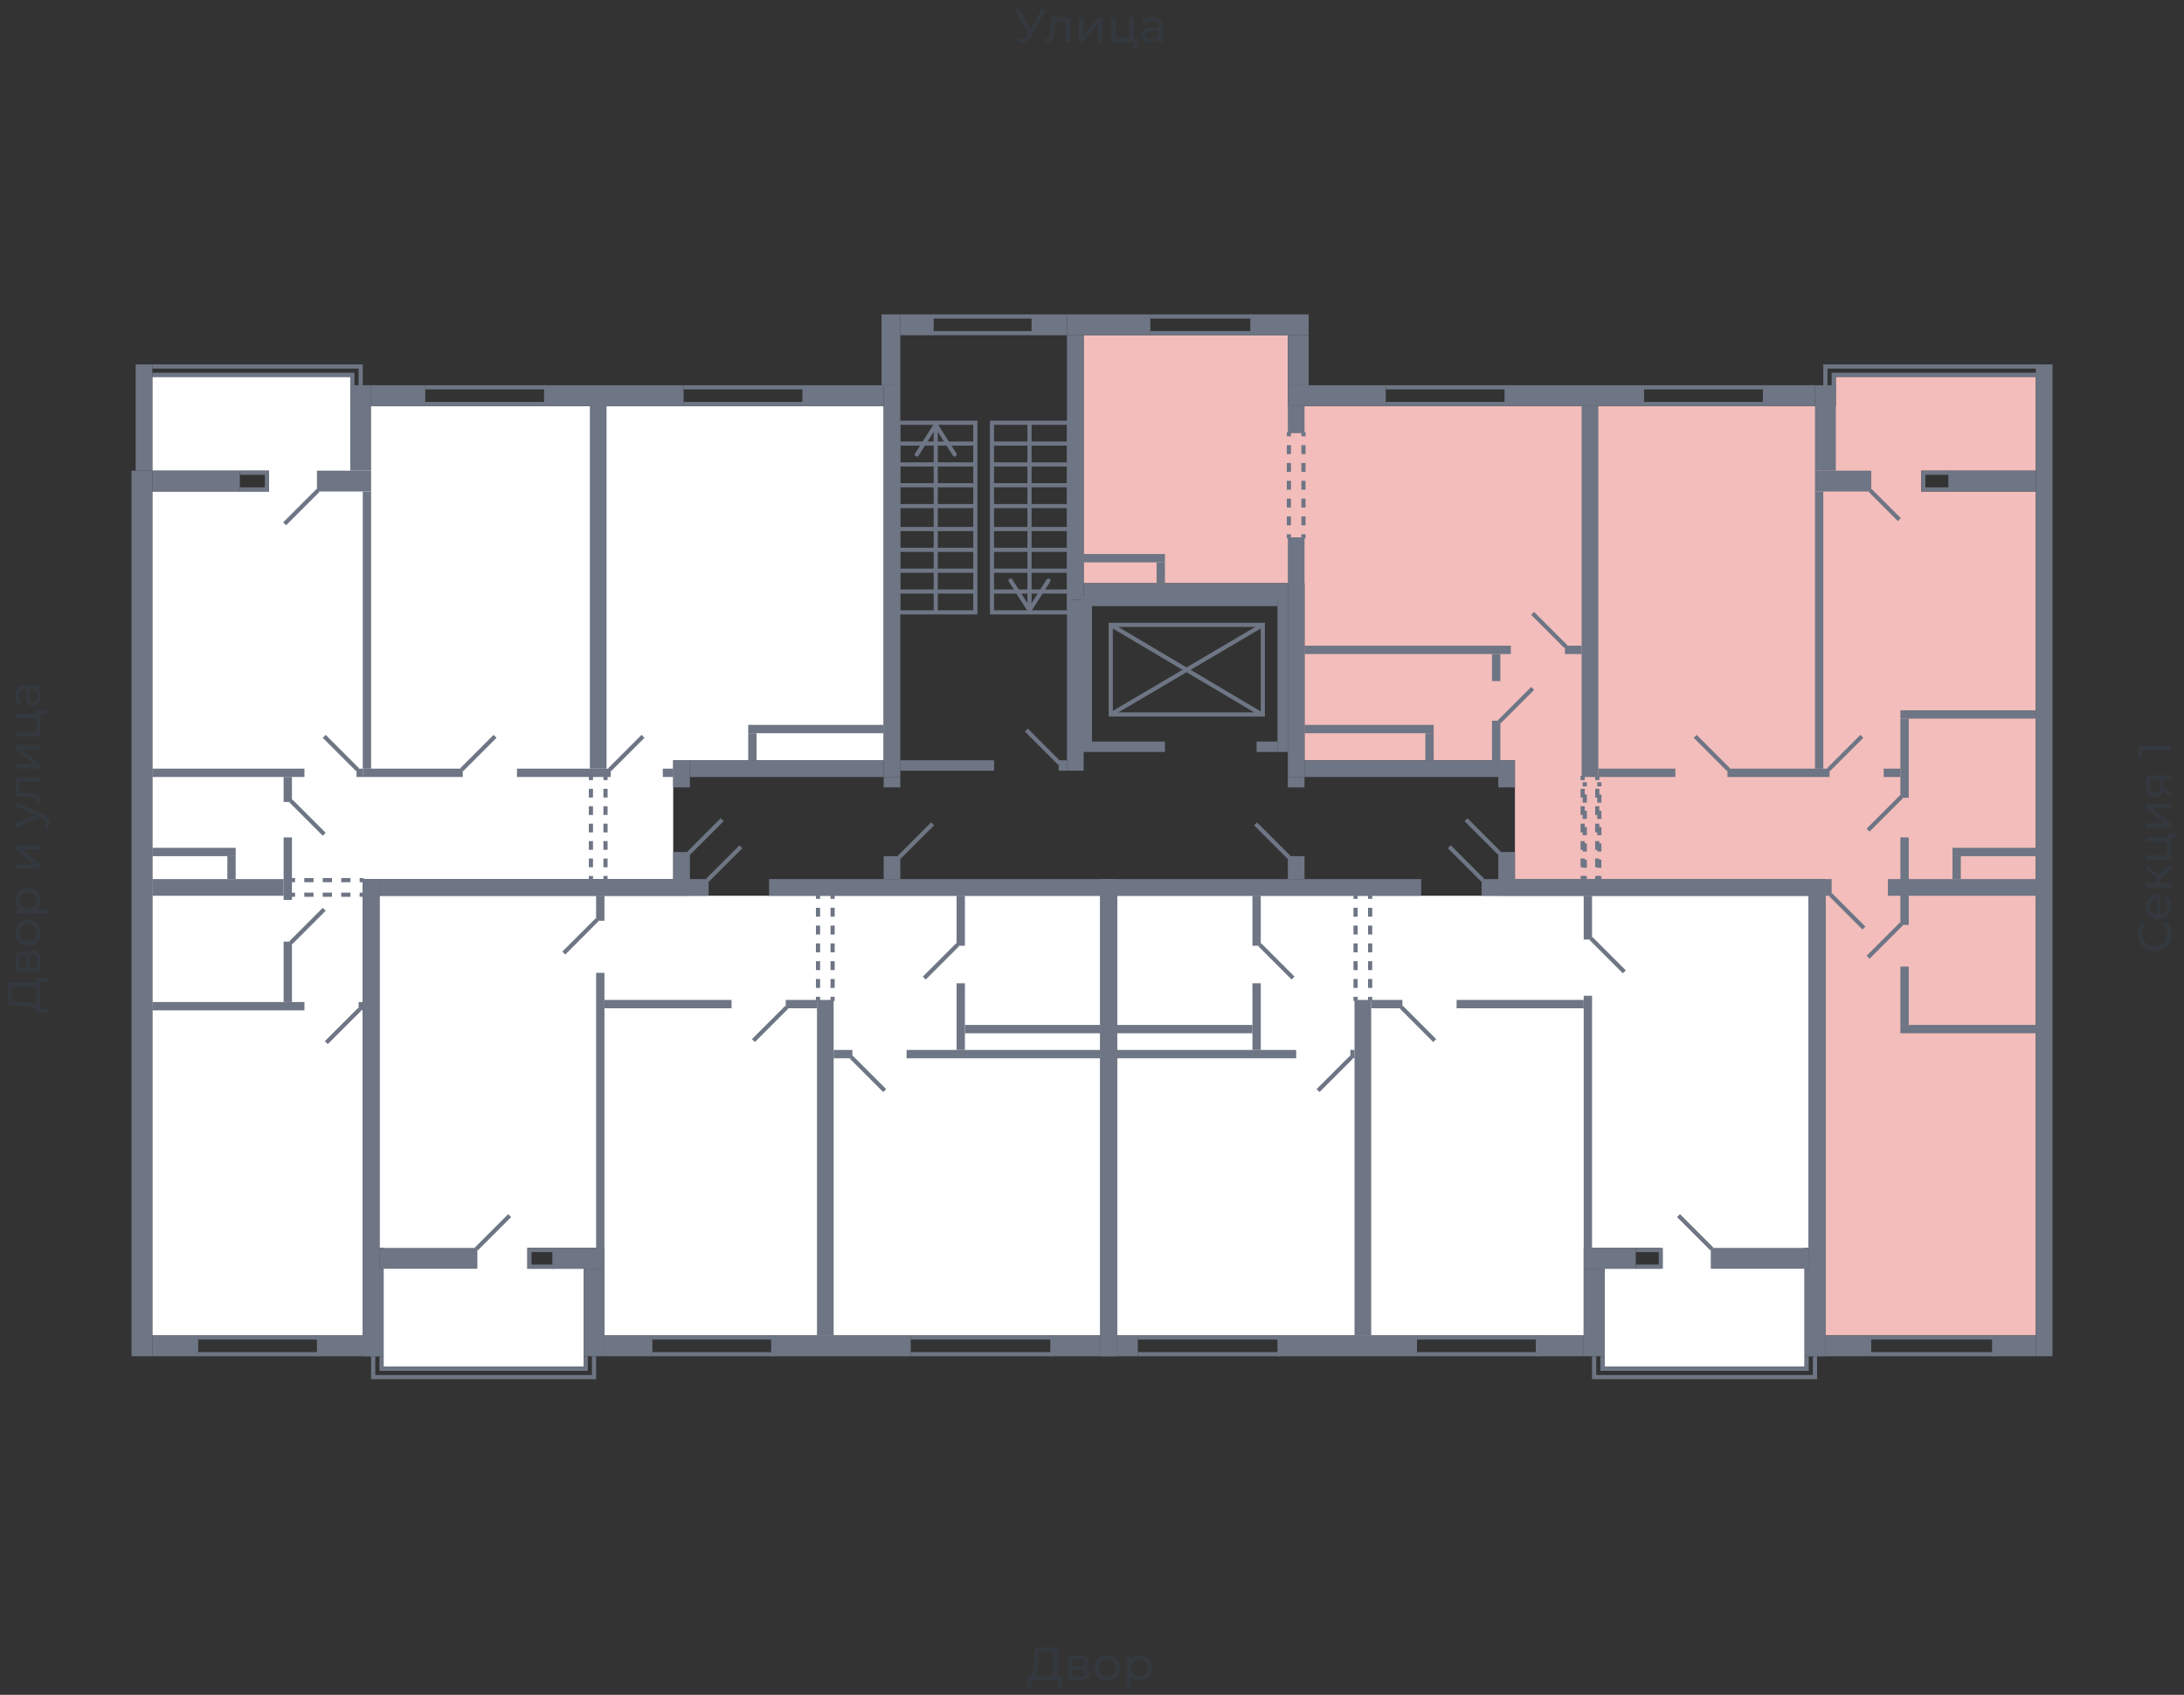 <svg xmlns="http://www.w3.org/2000/svg" width="656" height="509" viewBox="0 0 656 509">
  <rect x="0" y="0" width="656" height="509" fill="#333333" stroke="none"/>
  <title>43-4_2s_tip</title>
  <g id="Слой_2" data-name="Слой 2">
    <g id="_43-4_2s_tip" data-name="43-4_2s_tip">
      <rect width="656" height="509" fill="none"/>
      <g id="hover">
        <polygon id="_43-4_2s_tip_1" data-name="43-4_2s_tip_1" points="611.493 141.354 611.493 113.192 551.415 113.192 551.415 121.953 386.826 121.953 386.826 100.676 325.497 100.676 325.497 175.148 391.833 175.148 391.833 228.342 455.04 228.342 455.04 264.013 548.286 264.013 548.286 401.066 611.493 401.066 611.493 147.612 577.074 147.612 577.074 141.354 611.493 141.354" fill="#F2BDBB"/>
        <polygon id="_43-4_2s_tip_2" data-name="43-4_2s_tip_2" points="335.51 269.02 335.51 401.066 475.692 401.066 475.692 374.782 498.847 374.782 498.847 381.04 481.95 381.04 481.95 410.453 542.028 410.453 542.028 374.782 543.28 374.782 543.28 269.02 335.51 269.02" fill="white"/>
        <polygon id="_43-4_2s_tip_3" data-name="43-4_2s_tip_3" points="330.503 269.02 330.503 401.066 181.56 401.066 181.56 374.782 158.405 374.782 158.405 381.04 175.302 381.04 175.302 410.453 115.223 410.453 115.223 374.782 113.972 374.782 113.972 269.02 330.503 269.02" fill="white"/>
        <polygon id="_43-4_2s_tip_4" data-name="43-4_2s_tip_4" points="108.965 401.066 45.758 401.066 45.758 147.612 80.804 147.612 80.804 141.354 45.758 141.354 45.758 113.192 105.21 113.192 105.21 121.953 265.419 121.953 265.419 228.342 202.211 228.342 202.211 264.013 108.965 264.013 108.965 401.066" fill="white"/>
      </g>
      <g id="o">
        <g>
          <polyline points="550.79 116.321 550.79 112.566 612.119 112.566" fill="none" stroke="#6e7584" stroke-miterlimit="10" stroke-width="1.252"/>
          <polyline points="548.286 116.321 548.286 110.063 612.119 110.063" fill="none" stroke="#6e7584" stroke-miterlimit="10" stroke-width="1.252"/>
          <polyline points="481.324 407.324 481.324 411.079 542.654 411.079 542.654 407.324" fill="none" stroke="#6e7584" stroke-miterlimit="10" stroke-width="1.252"/>
          <polyline points="478.821 407.324 478.821 413.582 545.157 413.582 545.157 407.324" fill="none" stroke="#6e7584" stroke-miterlimit="10" stroke-width="1.252"/>
          <polyline points="105.836 116.321 105.836 112.566 45.758 112.566" fill="none" stroke="#6e7584" stroke-miterlimit="10" stroke-width="1.252"/>
          <polyline points="108.339 116.321 108.339 110.063 45.758 110.063" fill="none" stroke="#6e7584" stroke-miterlimit="10" stroke-width="1.252"/>
          <polyline points="175.927 407.324 175.927 411.079 114.598 411.079 114.598 407.324" fill="none" stroke="#6e7584" stroke-miterlimit="10" stroke-width="1.252"/>
          <polyline points="178.431 407.324 178.431 413.582 112.094 413.582 112.094 407.324" fill="none" stroke="#6e7584" stroke-miterlimit="10" stroke-width="1.252"/>
          <line x1="598.977" y1="401.692" x2="562.054" y2="401.692" fill="none" stroke="#6e7584" stroke-miterlimit="10" stroke-width="1.252"/>
          <line x1="598.977" y1="406.698" x2="562.054" y2="406.698" fill="none" stroke="#6e7584" stroke-miterlimit="10" stroke-width="1.252"/>
          <polyline points="585.835 146.986 577.7 146.986 577.7 141.979 585.835 141.979" fill="none" stroke="#6e7584" stroke-miterlimit="10" stroke-width="1.252"/>
          <line x1="452.537" y1="121.328" x2="416.24" y2="121.328" fill="none" stroke="#6e7584" stroke-miterlimit="10" stroke-width="1.252"/>
          <line x1="452.537" y1="116.321" x2="416.24" y2="116.321" fill="none" stroke="#6e7584" stroke-miterlimit="10" stroke-width="1.252"/>
          <line x1="376.188" y1="100.05" x2="345.523" y2="100.05" fill="none" stroke="#6e7584" stroke-miterlimit="10" stroke-width="1.252"/>
          <line x1="376.188" y1="95.043" x2="345.523" y2="95.043" fill="none" stroke="#6e7584" stroke-miterlimit="10" stroke-width="1.252"/>
          <line x1="530.138" y1="121.328" x2="493.841" y2="121.328" fill="none" stroke="#6e7584" stroke-miterlimit="10" stroke-width="1.252"/>
          <line x1="530.138" y1="116.321" x2="493.841" y2="116.321" fill="none" stroke="#6e7584" stroke-miterlimit="10" stroke-width="1.252"/>
          <polyline points="491.337 375.408 498.847 375.408 498.847 380.414 491.337 380.414" fill="none" stroke="#6e7584" stroke-miterlimit="10" stroke-width="1.252"/>
          <line x1="384.323" y1="401.692" x2="341.768" y2="401.692" fill="none" stroke="#6e7584" stroke-miterlimit="10" stroke-width="1.252"/>
          <line x1="384.323" y1="406.698" x2="341.768" y2="406.698" fill="none" stroke="#6e7584" stroke-miterlimit="10" stroke-width="1.252"/>
          <line x1="461.924" y1="401.692" x2="425.627" y2="401.692" fill="none" stroke="#6e7584" stroke-miterlimit="10" stroke-width="1.252"/>
          <line x1="461.924" y1="406.698" x2="425.627" y2="406.698" fill="none" stroke="#6e7584" stroke-miterlimit="10" stroke-width="1.252"/>
          <line x1="59.526" y1="401.692" x2="95.823" y2="401.692" fill="none" stroke="#6e7584" stroke-miterlimit="10" stroke-width="1.252"/>
          <line x1="59.526" y1="406.698" x2="95.823" y2="406.698" fill="none" stroke="#6e7584" stroke-miterlimit="10" stroke-width="1.252"/>
          <polyline points="72.042 146.986 80.178 146.986 80.178 141.979 72.042 141.979" fill="none" stroke="#6e7584" stroke-miterlimit="10" stroke-width="1.252"/>
          <line x1="205.341" y1="121.328" x2="241.638" y2="121.328" fill="none" stroke="#6e7584" stroke-miterlimit="10" stroke-width="1.252"/>
          <line x1="205.341" y1="116.321" x2="241.638" y2="116.321" fill="none" stroke="#6e7584" stroke-miterlimit="10" stroke-width="1.252"/>
          <line x1="127.74" y1="121.328" x2="164.037" y2="121.328" fill="none" stroke="#6e7584" stroke-miterlimit="10" stroke-width="1.252"/>
          <line x1="127.74" y1="116.321" x2="164.037" y2="116.321" fill="none" stroke="#6e7584" stroke-miterlimit="10" stroke-width="1.252"/>
          <polyline points="166.54 375.408 159.03 375.408 159.03 380.414 166.54 380.414" fill="none" stroke="#6e7584" stroke-miterlimit="10" stroke-width="1.252"/>
          <line x1="273.554" y1="401.692" x2="316.11" y2="401.692" fill="none" stroke="#6e7584" stroke-miterlimit="10" stroke-width="1.252"/>
          <line x1="273.554" y1="406.698" x2="316.11" y2="406.698" fill="none" stroke="#6e7584" stroke-miterlimit="10" stroke-width="1.252"/>
          <line x1="195.953" y1="401.692" x2="232.251" y2="401.692" fill="none" stroke="#6e7584" stroke-miterlimit="10" stroke-width="1.252"/>
          <line x1="195.953" y1="406.698" x2="232.251" y2="406.698" fill="none" stroke="#6e7584" stroke-miterlimit="10" stroke-width="1.252"/>
        </g>
        <line x1="280.125" y1="95.043" x2="310.164" y2="95.043" fill="none" stroke="#6e7584" stroke-miterlimit="10" stroke-width="1.252"/>
        <line x1="280.125" y1="100.05" x2="310.164" y2="100.05" fill="none" stroke="#6e7584" stroke-miterlimit="10" stroke-width="1.252"/>
      </g>
      <g id="d">
        <g>
          <line x1="549.851" y1="268.707" x2="559.864" y2="278.72" fill="none" stroke="#6e7584" stroke-miterlimit="10" stroke-width="1.252"/>
          <line x1="571.129" y1="239.293" x2="561.116" y2="249.306" fill="none" stroke="#6e7584" stroke-miterlimit="10" stroke-width="1.252"/>
          <line x1="571.129" y1="277.468" x2="561.116" y2="287.481" fill="none" stroke="#6e7584" stroke-miterlimit="10" stroke-width="1.252"/>
          <line x1="450.347" y1="256.19" x2="440.334" y2="246.177" fill="none" stroke="#6e7584" stroke-miterlimit="10" stroke-width="1.252"/>
          <g>
            <line x1="476.005" y1="234.913" x2="476.005" y2="236.164" fill="none" stroke="#6e7584" stroke-miterlimit="10" stroke-width="1.252"/>
            <line x1="476.005" y1="238.611" x2="476.005" y2="261.851" fill="none" stroke="#6e7584" stroke-miterlimit="10" stroke-width="1.252" stroke-dasharray="2.446 2.446"/>
            <line x1="476.005" y1="263.074" x2="476.005" y2="264.326" fill="none" stroke="#6e7584" stroke-miterlimit="10" stroke-width="1.252"/>
          </g>
          <g>
            <line x1="480.386" y1="234.913" x2="480.386" y2="236.164" fill="none" stroke="#6e7584" stroke-miterlimit="10" stroke-width="1.252"/>
            <line x1="480.386" y1="238.611" x2="480.386" y2="261.851" fill="none" stroke="#6e7584" stroke-miterlimit="10" stroke-width="1.252" stroke-dasharray="2.446 2.446"/>
            <line x1="480.386" y1="263.074" x2="480.386" y2="264.326" fill="none" stroke="#6e7584" stroke-miterlimit="10" stroke-width="1.252"/>
          </g>
          <line x1="559.238" y1="221.145" x2="549.225" y2="231.158" fill="none" stroke="#6e7584" stroke-miterlimit="10" stroke-width="1.252"/>
          <line x1="460.36" y1="206.751" x2="450.347" y2="216.764" fill="none" stroke="#6e7584" stroke-miterlimit="10" stroke-width="1.252"/>
          <line x1="561.741" y1="147.299" x2="570.503" y2="156.06" fill="none" stroke="#6e7584" stroke-miterlimit="10" stroke-width="1.252"/>
          <line x1="519.186" y1="231.158" x2="509.173" y2="221.145" fill="none" stroke="#6e7584" stroke-miterlimit="10" stroke-width="1.252"/>
          <line x1="470.373" y1="194.235" x2="460.36" y2="184.222" fill="none" stroke="#6e7584" stroke-miterlimit="10" stroke-width="1.252"/>
          <g>
            <line x1="387.139" y1="161.693" x2="387.139" y2="160.441" fill="none" stroke="#6e7584" stroke-miterlimit="10" stroke-width="1.252"/>
            <line x1="387.139" y1="157.767" x2="387.139" y2="132.365" fill="none" stroke="#6e7584" stroke-miterlimit="10" stroke-width="1.252" stroke-dasharray="2.674 2.674"/>
            <line x1="387.139" y1="131.028" x2="387.139" y2="129.776" fill="none" stroke="#6e7584" stroke-miterlimit="10" stroke-width="1.252"/>
          </g>
          <g>
            <line x1="391.52" y1="161.693" x2="391.52" y2="160.441" fill="none" stroke="#6e7584" stroke-miterlimit="10" stroke-width="1.252"/>
            <line x1="391.52" y1="157.767" x2="391.52" y2="132.365" fill="none" stroke="#6e7584" stroke-miterlimit="10" stroke-width="1.252" stroke-dasharray="2.674 2.674"/>
            <line x1="391.52" y1="131.028" x2="391.52" y2="129.776" fill="none" stroke="#6e7584" stroke-miterlimit="10" stroke-width="1.252"/>
          </g>
          <line x1="514.18" y1="375.095" x2="504.166" y2="365.082" fill="none" stroke="#6e7584" stroke-miterlimit="10" stroke-width="1.252"/>
          <line x1="445.34" y1="264.326" x2="435.327" y2="254.313" fill="none" stroke="#6e7584" stroke-miterlimit="10" stroke-width="1.252"/>
          <line x1="420.933" y1="302.501" x2="430.946" y2="312.514" fill="none" stroke="#6e7584" stroke-miterlimit="10" stroke-width="1.252"/>
          <line x1="405.914" y1="317.52" x2="395.901" y2="327.533" fill="none" stroke="#6e7584" stroke-miterlimit="10" stroke-width="1.252"/>
          <line x1="388.391" y1="293.739" x2="378.378" y2="283.726" fill="none" stroke="#6e7584" stroke-miterlimit="10" stroke-width="1.252"/>
          <line x1="477.882" y1="281.849" x2="487.895" y2="291.862" fill="none" stroke="#6e7584" stroke-miterlimit="10" stroke-width="1.252"/>
          <g>
            <line x1="407.165" y1="300.623" x2="407.165" y2="299.371" fill="none" stroke="#6e7584" stroke-miterlimit="10" stroke-width="1.252"/>
            <line x1="407.165" y1="296.698" x2="407.165" y2="271.295" fill="none" stroke="#6e7584" stroke-miterlimit="10" stroke-width="1.252" stroke-dasharray="2.674 2.674"/>
            <line x1="407.165" y1="269.958" x2="407.165" y2="268.707" fill="none" stroke="#6e7584" stroke-miterlimit="10" stroke-width="1.252"/>
          </g>
          <g>
            <line x1="411.546" y1="300.623" x2="411.546" y2="299.371" fill="none" stroke="#6e7584" stroke-miterlimit="10" stroke-width="1.252"/>
            <line x1="411.546" y1="296.698" x2="411.546" y2="271.295" fill="none" stroke="#6e7584" stroke-miterlimit="10" stroke-width="1.252" stroke-dasharray="2.674 2.674"/>
            <line x1="411.546" y1="269.958" x2="411.546" y2="268.707" fill="none" stroke="#6e7584" stroke-miterlimit="10" stroke-width="1.252"/>
          </g>
          <line x1="108.027" y1="303.126" x2="98.014" y2="313.139" fill="none" stroke="#6e7584" stroke-miterlimit="10" stroke-width="1.252"/>
          <line x1="87.375" y1="240.545" x2="97.388" y2="250.558" fill="none" stroke="#6e7584" stroke-miterlimit="10" stroke-width="1.252"/>
          <line x1="97.388" y1="221.145" x2="107.401" y2="231.158" fill="none" stroke="#6e7584" stroke-miterlimit="10" stroke-width="1.252"/>
          <line x1="87.375" y1="283.1" x2="97.388" y2="273.087" fill="none" stroke="#6e7584" stroke-miterlimit="10" stroke-width="1.252"/>
          <line x1="95.51" y1="147.299" x2="85.497" y2="157.312" fill="none" stroke="#6e7584" stroke-miterlimit="10" stroke-width="1.252"/>
          <line x1="206.905" y1="256.19" x2="216.918" y2="246.177" fill="none" stroke="#6e7584" stroke-miterlimit="10" stroke-width="1.252"/>
          <line x1="138.691" y1="231.158" x2="148.704" y2="221.145" fill="none" stroke="#6e7584" stroke-miterlimit="10" stroke-width="1.252"/>
          <line x1="183.124" y1="231.158" x2="193.137" y2="221.145" fill="none" stroke="#6e7584" stroke-miterlimit="10" stroke-width="1.252"/>
          <g>
            <line x1="181.873" y1="233.035" x2="181.873" y2="234.287" fill="none" stroke="#6e7584" stroke-miterlimit="10" stroke-width="1.252"/>
            <line x1="181.873" y1="236.904" x2="181.873" y2="261.766" fill="none" stroke="#6e7584" stroke-miterlimit="10" stroke-width="1.252" stroke-dasharray="2.617 2.617"/>
            <line x1="181.873" y1="263.074" x2="181.873" y2="264.326" fill="none" stroke="#6e7584" stroke-miterlimit="10" stroke-width="1.252"/>
          </g>
          <g>
            <line x1="177.492" y1="233.035" x2="177.492" y2="234.287" fill="none" stroke="#6e7584" stroke-miterlimit="10" stroke-width="1.252"/>
            <line x1="177.492" y1="236.904" x2="177.492" y2="261.766" fill="none" stroke="#6e7584" stroke-miterlimit="10" stroke-width="1.252" stroke-dasharray="2.617 2.617"/>
            <line x1="177.492" y1="263.074" x2="177.492" y2="264.326" fill="none" stroke="#6e7584" stroke-miterlimit="10" stroke-width="1.252"/>
          </g>
          <g>
            <line x1="109.278" y1="268.707" x2="108.027" y2="268.707" fill="none" stroke="#6e7584" stroke-miterlimit="10" stroke-width="1.252"/>
            <line x1="105.255" y1="268.707" x2="90.012" y2="268.707" fill="none" stroke="#6e7584" stroke-miterlimit="10" stroke-width="1.252" stroke-dasharray="2.771 2.771"/>
            <line x1="88.626" y1="268.707" x2="87.375" y2="268.707" fill="none" stroke="#6e7584" stroke-miterlimit="10" stroke-width="1.252"/>
          </g>
          <g>
            <line x1="109.278" y1="264.326" x2="108.027" y2="264.326" fill="none" stroke="#6e7584" stroke-miterlimit="10" stroke-width="1.252"/>
            <line x1="105.255" y1="264.326" x2="90.012" y2="264.326" fill="none" stroke="#6e7584" stroke-miterlimit="10" stroke-width="1.252" stroke-dasharray="2.771 2.771"/>
            <line x1="88.626" y1="264.326" x2="87.375" y2="264.326" fill="none" stroke="#6e7584" stroke-miterlimit="10" stroke-width="1.252"/>
          </g>
          <g>
            <line x1="143.072" y1="375.095" x2="153.085" y2="365.082" fill="none" stroke="#6e7584" stroke-miterlimit="10" stroke-width="1.252"/>
            <line x1="212.537" y1="264.326" x2="222.55" y2="254.313" fill="none" stroke="#6e7584" stroke-miterlimit="10" stroke-width="1.252"/>
            <line x1="236.318" y1="302.501" x2="226.305" y2="312.514" fill="none" stroke="#6e7584" stroke-miterlimit="10" stroke-width="1.252"/>
            <line x1="255.719" y1="317.52" x2="265.732" y2="327.533" fill="none" stroke="#6e7584" stroke-miterlimit="10" stroke-width="1.252"/>
            <line x1="277.622" y1="293.739" x2="287.635" y2="283.726" fill="none" stroke="#6e7584" stroke-miterlimit="10" stroke-width="1.252"/>
            <line x1="179.369" y1="276.216" x2="169.356" y2="286.229" fill="none" stroke="#6e7584" stroke-miterlimit="10" stroke-width="1.252"/>
            <g>
              <line x1="250.086" y1="300.623" x2="250.086" y2="299.371" fill="none" stroke="#6e7584" stroke-miterlimit="10" stroke-width="1.252"/>
              <line x1="250.086" y1="296.698" x2="250.086" y2="271.295" fill="none" stroke="#6e7584" stroke-miterlimit="10" stroke-width="1.252" stroke-dasharray="2.674 2.674"/>
              <line x1="250.086" y1="269.958" x2="250.086" y2="268.707" fill="none" stroke="#6e7584" stroke-miterlimit="10" stroke-width="1.252"/>
            </g>
            <g>
              <line x1="245.706" y1="300.623" x2="245.706" y2="299.371" fill="none" stroke="#6e7584" stroke-miterlimit="10" stroke-width="1.252"/>
              <line x1="245.706" y1="296.698" x2="245.706" y2="271.295" fill="none" stroke="#6e7584" stroke-miterlimit="10" stroke-width="1.252" stroke-dasharray="2.674 2.674"/>
              <line x1="245.706" y1="269.958" x2="245.706" y2="268.707" fill="none" stroke="#6e7584" stroke-miterlimit="10" stroke-width="1.252"/>
            </g>
          </g>
        </g>
        <g>
          <line x1="270.112" y1="257.442" x2="280.125" y2="247.429" fill="none" stroke="#6e7584" stroke-miterlimit="10" stroke-width="1.252"/>
          <line x1="387.139" y1="257.442" x2="377.126" y2="247.429" fill="none" stroke="#6e7584" stroke-miterlimit="10" stroke-width="1.252"/>
          <line x1="318.3" y1="229.28" x2="308.287" y2="219.267" fill="none" stroke="#6e7584" stroke-miterlimit="10" stroke-width="1.252"/>
          <rect x="333.632" y="187.664" width="45.684" height="26.91" fill="none" stroke="#6e7584" stroke-miterlimit="10" stroke-width="1.252"/>
          <line x1="333.632" y1="187.664" x2="379.004" y2="214.574" fill="none" stroke="#6e7584" stroke-miterlimit="10" stroke-width="1.252"/>
          <line x1="333.632" y1="214.574" x2="379.317" y2="187.664" fill="none" stroke="#6e7584" stroke-miterlimit="10" stroke-width="1.252"/>
          <g>
            <rect x="269.799" y="126.96" width="23.155" height="56.949" fill="none" stroke="#6e7584" stroke-miterlimit="10" stroke-width="1.252"/>
            <line x1="292.954" y1="133.218" x2="269.799" y2="133.218" fill="none" stroke="#6e7584" stroke-miterlimit="10" stroke-width="1.252"/>
            <line x1="292.954" y1="139.476" x2="269.799" y2="139.476" fill="none" stroke="#6e7584" stroke-miterlimit="10" stroke-width="1.252"/>
            <line x1="292.954" y1="145.734" x2="269.799" y2="145.734" fill="none" stroke="#6e7584" stroke-miterlimit="10" stroke-width="1.252"/>
            <line x1="292.954" y1="151.992" x2="269.799" y2="151.992" fill="none" stroke="#6e7584" stroke-miterlimit="10" stroke-width="1.252"/>
            <line x1="292.954" y1="158.876" x2="269.799" y2="158.876" fill="none" stroke="#6e7584" stroke-miterlimit="10" stroke-width="1.252"/>
            <line x1="292.954" y1="165.134" x2="269.799" y2="165.134" fill="none" stroke="#6e7584" stroke-miterlimit="10" stroke-width="1.252"/>
            <line x1="292.954" y1="171.393" x2="269.799" y2="171.393" fill="none" stroke="#6e7584" stroke-miterlimit="10" stroke-width="1.252"/>
            <line x1="292.954" y1="177.651" x2="269.799" y2="177.651" fill="none" stroke="#6e7584" stroke-miterlimit="10" stroke-width="1.252"/>
            <g>
              <line x1="281.064" y1="183.909" x2="281.064" y2="128.465" fill="none" stroke="#6e7584" stroke-miterlimit="10" stroke-width="1.252"/>
              <path d="M287.072,137.019a.627.627,0,0,1-.865-.193l-5.143-8.075-5.143,8.075a.626.626,0,1,1-1.056-.672l5.671-8.9a.626.626,0,0,1,1.056,0l5.671,8.9a.627.627,0,0,1-.191.865Z" fill="#6e7584"/>
            </g>
          </g>
          <g>
            <rect x="297.961" y="126.96" width="23.155" height="56.949" fill="none" stroke="#6e7584" stroke-miterlimit="10" stroke-width="1.252"/>
            <line x1="321.116" y1="133.218" x2="297.961" y2="133.218" fill="none" stroke="#6e7584" stroke-miterlimit="10" stroke-width="1.252"/>
            <line x1="321.116" y1="139.476" x2="297.961" y2="139.476" fill="none" stroke="#6e7584" stroke-miterlimit="10" stroke-width="1.252"/>
            <line x1="321.116" y1="145.734" x2="297.961" y2="145.734" fill="none" stroke="#6e7584" stroke-miterlimit="10" stroke-width="1.252"/>
            <line x1="321.116" y1="151.992" x2="297.961" y2="151.992" fill="none" stroke="#6e7584" stroke-miterlimit="10" stroke-width="1.252"/>
            <line x1="321.116" y1="158.876" x2="297.961" y2="158.876" fill="none" stroke="#6e7584" stroke-miterlimit="10" stroke-width="1.252"/>
            <line x1="321.116" y1="165.134" x2="297.961" y2="165.134" fill="none" stroke="#6e7584" stroke-miterlimit="10" stroke-width="1.252"/>
            <line x1="321.116" y1="171.393" x2="297.961" y2="171.393" fill="none" stroke="#6e7584" stroke-miterlimit="10" stroke-width="1.252"/>
            <line x1="321.116" y1="177.651" x2="297.961" y2="177.651" fill="none" stroke="#6e7584" stroke-miterlimit="10" stroke-width="1.252"/>
            <g>
              <line x1="309.226" y1="182.404" x2="309.226" y2="126.96" fill="none" stroke="#6e7584" stroke-miterlimit="10" stroke-width="1.252"/>
              <path d="M315.233,173.849a.626.626,0,0,0-.864.194l-5.143,8.075-5.144-8.075a.626.626,0,1,0-1.056.672l5.672,8.9a.626.626,0,0,0,1.056,0l5.671-8.9a.628.628,0,0,0-.192-.866Z" fill="#6e7584"/>
            </g>
          </g>
          <g>
            <line x1="475.379" y1="233.035" x2="475.379" y2="234.287" fill="none" stroke="#6e7584" stroke-miterlimit="10" stroke-width="1.252"/>
            <line x1="475.379" y1="236.904" x2="475.379" y2="261.766" fill="none" stroke="#6e7584" stroke-miterlimit="10" stroke-width="1.252" stroke-dasharray="2.617 2.617"/>
            <line x1="475.379" y1="263.074" x2="475.379" y2="264.326" fill="none" stroke="#6e7584" stroke-miterlimit="10" stroke-width="1.252"/>
          </g>
          <g>
            <line x1="479.76" y1="233.035" x2="479.76" y2="234.287" fill="none" stroke="#6e7584" stroke-miterlimit="10" stroke-width="1.252"/>
            <line x1="479.76" y1="236.904" x2="479.76" y2="261.766" fill="none" stroke="#6e7584" stroke-miterlimit="10" stroke-width="1.252" stroke-dasharray="2.617 2.617"/>
            <line x1="479.76" y1="263.074" x2="479.76" y2="264.326" fill="none" stroke="#6e7584" stroke-miterlimit="10" stroke-width="1.252"/>
          </g>
        </g>
      </g>
      <g id="s">
        <g>
          <rect x="548.286" y="401.066" width="13.768" height="6.258" fill="#6e7584"/>
          <rect x="598.351" y="401.066" width="13.142" height="6.258" transform="translate(1209.845 808.39) rotate(180)" fill="#6e7584"/>
          <rect x="611.493" y="109.437" width="5.007" height="297.887" fill="#6e7584"/>
          <rect x="567.061" y="264.013" width="44.433" height="5.007" fill="#6e7584"/>
          <rect x="391.833" y="228.342" width="58.201" height="5.007" fill="#6e7584"/>
          <rect x="570.816" y="251.497" width="2.503" height="26.284" fill="#6e7584"/>
          <rect x="570.816" y="290.297" width="2.503" height="17.523" fill="#6e7584"/>
          <rect x="570.816" y="307.82" width="40.678" height="2.503" fill="#6e7584"/>
          <rect x="450.034" y="264.013" width="100.13" height="5.007" fill="#6e7584"/>
          <rect x="450.034" y="255.877" width="5.007" height="8.136" fill="#6e7584"/>
          <rect x="450.034" y="228.342" width="5.007" height="8.136" transform="translate(905.074 464.819) rotate(180)" fill="#6e7584"/>
          <rect x="565.809" y="230.845" width="5.007" height="2.503" fill="#6e7584"/>
          <rect x="570.816" y="213.322" width="40.678" height="2.503" fill="#6e7584"/>
          <rect x="570.816" y="215.825" width="2.503" height="23.781" fill="#6e7584"/>
          <rect x="586.461" y="254.626" width="25.033" height="2.503" fill="#6e7584"/>
          <rect x="586.461" y="257.129" width="2.503" height="6.884" fill="#6e7584"/>
          <rect x="543.28" y="269.02" width="5.007" height="138.305" fill="#6e7584"/>
          <rect x="386.826" y="115.695" width="29.413" height="6.258" fill="#6e7584"/>
          <rect x="386.826" y="161.38" width="5.007" height="71.969" fill="#6e7584"/>
          <rect x="386.826" y="121.953" width="5.007" height="8.136" fill="#6e7584"/>
          <rect x="386.826" y="100.676" width="6.258" height="15.02" fill="#6e7584"/>
          <rect x="545.157" y="141.354" width="16.897" height="6.258" fill="#6e7584"/>
          <rect x="585.209" y="141.354" width="26.284" height="6.258" fill="#6e7584"/>
          <rect x="451.911" y="115.695" width="41.93" height="6.258" transform="translate(945.752 237.649) rotate(180)" fill="#6e7584"/>
          <rect x="325.497" y="175.148" width="61.33" height="5.007" fill="#6e7584"/>
          <rect x="320.49" y="94.418" width="25.033" height="6.258" fill="#6e7584"/>
          <rect x="320.49" y="100.676" width="5.007" height="79.478" fill="#6e7584"/>
          <rect x="375.562" y="94.418" width="17.523" height="6.258" transform="translate(768.646 195.093) rotate(180)" fill="#6e7584"/>
          <rect x="529.512" y="115.695" width="15.645" height="6.258" transform="translate(1074.669 237.649) rotate(180)" fill="#6e7584"/>
          <rect x="518.873" y="230.845" width="30.665" height="2.503" transform="translate(1068.411 464.193) rotate(180)" fill="#6e7584"/>
          <rect x="391.833" y="193.922" width="61.956" height="2.503" transform="translate(845.621 390.347) rotate(180)" fill="#6e7584"/>
          <rect x="545.157" y="115.695" width="6.258" height="25.658" transform="translate(1096.573 257.049) rotate(180)" fill="#6e7584"/>
          <rect x="475.066" y="121.953" width="5.007" height="111.395" fill="#6e7584"/>
          <rect x="480.073" y="230.845" width="23.155" height="2.503" fill="#6e7584"/>
          <rect x="470.06" y="193.922" width="5.007" height="2.503" fill="#6e7584"/>
          <rect x="545.157" y="147.612" width="2.503" height="83.233" fill="#6e7584"/>
          <rect x="391.833" y="217.703" width="38.8" height="2.503" fill="#6e7584"/>
          <rect x="428.13" y="220.206" width="2.503" height="8.136" fill="#6e7584"/>
          <rect x="325.497" y="166.386" width="24.407" height="2.503" fill="#6e7584"/>
          <rect x="347.4" y="168.889" width="2.503" height="6.258" fill="#6e7584"/>
          <rect x="448.156" y="216.451" width="2.503" height="11.89" fill="#6e7584"/>
          <rect x="448.156" y="196.425" width="2.503" height="8.136" fill="#6e7584"/>
          <rect x="383.697" y="401.066" width="41.93" height="6.258" fill="#6e7584"/>
          <rect x="461.298" y="401.066" width="14.394" height="6.258" fill="#6e7584"/>
          <rect x="335.51" y="401.066" width="6.258" height="6.258" fill="#6e7584"/>
          <rect x="330.503" y="269.02" width="5.007" height="138.305" fill="#6e7584"/>
          <rect x="475.692" y="299.059" width="2.503" height="75.723" fill="#6e7584"/>
          <rect x="513.867" y="374.782" width="29.413" height="6.258" transform="translate(1057.146 755.822) rotate(180)" fill="#6e7584"/>
          <rect x="543.28" y="264.013" width="5.007" height="117.027" fill="#6e7584"/>
          <rect x="475.692" y="374.782" width="15.645" height="6.258" transform="translate(967.029 755.822) rotate(180)" fill="#6e7584"/>
          <rect x="445.027" y="264.013" width="98.253" height="5.007" fill="#6e7584"/>
          <rect x="330.503" y="264.013" width="96.375" height="5.007" fill="#6e7584"/>
          <rect x="475.692" y="381.04" width="6.258" height="26.284" fill="#6e7584"/>
          <rect x="542.028" y="381.04" width="6.258" height="26.284" fill="#6e7584"/>
          <rect x="475.692" y="269.02" width="2.503" height="13.142" fill="#6e7584"/>
          <rect x="405.601" y="315.33" width="1.252" height="2.503" fill="#6e7584"/>
          <rect x="335.51" y="315.33" width="53.82" height="2.503" transform="translate(724.839 633.163) rotate(180)" fill="#6e7584"/>
          <rect x="376.188" y="295.304" width="2.503" height="20.026" transform="translate(754.879 610.633) rotate(180)" fill="#6e7584"/>
          <rect x="406.852" y="300.31" width="5.007" height="100.756" fill="#6e7584"/>
          <rect x="376.188" y="269.02" width="2.503" height="15.02" fill="#6e7584"/>
          <rect x="335.51" y="307.82" width="40.678" height="2.503" fill="#6e7584"/>
          <rect x="437.517" y="300.31" width="38.175" height="2.503" transform="translate(913.209 603.124) rotate(180)" fill="#6e7584"/>
          <rect x="411.859" y="300.31" width="9.387" height="2.503" transform="translate(833.105 603.124) rotate(180)" fill="#6e7584"/>
          <rect x="95.197" y="401.066" width="13.768" height="6.258" transform="translate(204.163 808.39) rotate(180)" fill="#6e7584"/>
          <rect x="45.758" y="401.066" width="13.768" height="6.258" fill="#6e7584"/>
          <rect x="40.752" y="109.437" width="5.007" height="31.916" transform="translate(86.51 250.791) rotate(180)" fill="#6e7584"/>
          <rect x="39.5" y="141.354" width="6.258" height="265.971" transform="translate(85.258 548.678) rotate(180)" fill="#6e7584"/>
          <rect x="45.758" y="264.013" width="39.426" height="5.007" fill="#6e7584"/>
          <rect x="207.218" y="228.342" width="58.201" height="5.007" fill="#6e7584"/>
          <rect x="85.184" y="251.497" width="2.503" height="18.774" transform="translate(172.872 521.768) rotate(180)" fill="#6e7584"/>
          <rect x="85.184" y="282.787" width="2.503" height="18.149" transform="translate(172.872 583.723) rotate(180)" fill="#6e7584"/>
          <rect x="45.758" y="300.936" width="45.684" height="2.503" transform="translate(137.201 604.375) rotate(180)" fill="#6e7584"/>
          <rect x="113.972" y="264.013" width="93.246" height="5.007" transform="translate(321.19 533.033) rotate(180)" fill="#6e7584"/>
          <rect x="241.012" y="115.695" width="24.407" height="6.258" transform="translate(506.431 237.649) rotate(180)" fill="#6e7584"/>
          <rect x="265.419" y="115.695" width="5.007" height="117.653" transform="translate(535.844 349.043) rotate(180)" fill="#6e7584"/>
          <rect x="45.758" y="141.354" width="26.284" height="6.258" fill="#6e7584"/>
          <rect x="95.197" y="141.354" width="16.271" height="6.258" fill="#6e7584"/>
          <rect x="163.411" y="115.695" width="41.93" height="6.258" fill="#6e7584"/>
          <rect x="111.469" y="115.695" width="16.271" height="6.258" fill="#6e7584"/>
          <rect x="202.211" y="255.877" width="5.007" height="8.136" transform="translate(409.43 519.89) rotate(180)" fill="#6e7584"/>
          <rect x="199.082" y="230.845" width="3.129" height="2.503" fill="#6e7584"/>
          <rect x="202.211" y="228.342" width="5.007" height="8.136" fill="#6e7584"/>
          <rect x="108.965" y="230.845" width="30.039" height="2.503" fill="#6e7584"/>
          <rect x="105.21" y="115.695" width="6.258" height="25.658" fill="#6e7584"/>
          <rect x="177.179" y="121.953" width="5.007" height="108.892" transform="translate(359.364 352.798) rotate(180)" fill="#6e7584"/>
          <rect x="45.758" y="230.845" width="45.684" height="2.503" transform="translate(137.201 464.193) rotate(180)" fill="#6e7584"/>
          <rect x="85.184" y="233.348" width="2.503" height="7.51" transform="translate(172.872 474.206) rotate(180)" fill="#6e7584"/>
          <rect x="155.275" y="230.845" width="28.162" height="2.503" transform="translate(338.713 464.193) rotate(180)" fill="#6e7584"/>
          <rect x="45.758" y="254.626" width="25.033" height="2.503" transform="translate(116.549 511.755) rotate(180)" fill="#6e7584"/>
          <rect x="68.287" y="257.129" width="2.503" height="6.884" transform="translate(139.078 521.142) rotate(180)" fill="#6e7584"/>
          <rect x="108.965" y="147.612" width="2.503" height="83.233" transform="translate(220.434 378.457) rotate(180)" fill="#6e7584"/>
          <rect x="224.741" y="217.703" width="40.678" height="2.503" transform="translate(490.159 437.909) rotate(180)" fill="#6e7584"/>
          <rect x="224.741" y="220.206" width="2.503" height="8.136" transform="translate(451.985 448.548) rotate(180)" fill="#6e7584"/>
          <rect x="108.965" y="264.013" width="5.007" height="143.311" transform="translate(222.937 671.337) rotate(180)" fill="#6e7584"/>
          <rect x="107.714" y="300.936" width="1.252" height="2.503" transform="translate(216.679 604.375) rotate(180)" fill="#6e7584"/>
          <rect x="107.088" y="230.845" width="1.877" height="2.503" transform="translate(216.053 464.193) rotate(180)" fill="#6e7584"/>
          <rect x="231.625" y="401.066" width="41.93" height="6.258" transform="translate(505.179 808.39) rotate(180)" fill="#6e7584"/>
          <rect x="181.56" y="401.066" width="14.394" height="6.258" transform="translate(377.513 808.39) rotate(180)" fill="#6e7584"/>
          <rect x="315.484" y="401.066" width="15.02" height="6.258" transform="translate(645.987 808.39) rotate(180)" fill="#6e7584"/>
          <rect x="330.503" y="269.02" width="5.007" height="138.305" transform="translate(666.013 676.344) rotate(180)" fill="#6e7584"/>
          <rect x="179.056" y="292.175" width="2.503" height="82.607" fill="#6e7584"/>
          <rect x="113.972" y="374.782" width="29.413" height="6.258" fill="#6e7584"/>
          <rect x="108.965" y="264.013" width="5.007" height="117.027" fill="#6e7584"/>
          <rect x="165.914" y="374.782" width="15.645" height="6.258" fill="#6e7584"/>
          <rect x="113.972" y="264.013" width="98.879" height="5.007" fill="#6e7584"/>
          <rect x="230.999" y="264.013" width="104.511" height="5.007" fill="#6e7584"/>
          <rect x="175.302" y="381.04" width="6.258" height="26.284" fill="#6e7584"/>
          <rect x="108.965" y="381.04" width="6.258" height="26.284" fill="#6e7584"/>
          <rect x="179.056" y="269.02" width="2.503" height="7.51" transform="translate(360.616 545.549) rotate(180)" fill="#6e7584"/>
          <rect x="250.399" y="315.33" width="5.632" height="2.503" transform="translate(506.431 633.163) rotate(180)" fill="#6e7584"/>
          <rect x="272.303" y="315.33" width="58.201" height="2.503" fill="#6e7584"/>
          <rect x="287.322" y="295.304" width="2.503" height="20.026" fill="#6e7584"/>
          <rect x="245.393" y="300.31" width="5.007" height="100.756" transform="translate(495.792 701.376) rotate(180)" fill="#6e7584"/>
          <rect x="287.322" y="269.02" width="2.503" height="15.02" transform="translate(577.148 553.059) rotate(180)" fill="#6e7584"/>
          <rect x="289.825" y="307.82" width="40.678" height="2.503" transform="translate(620.329 618.143) rotate(180)" fill="#6e7584"/>
          <rect x="181.56" y="300.31" width="38.175" height="2.503" fill="#6e7584"/>
          <rect x="236.005" y="300.31" width="9.387" height="2.503" fill="#6e7584"/>
        </g>
        <g>
          <rect x="265.419" y="257.129" width="5.007" height="6.884" transform="translate(535.844 521.142) rotate(180)" fill="#6e7584"/>
          <rect x="386.826" y="257.129" width="5.007" height="6.884" fill="#6e7584"/>
          <rect x="265.419" y="233.348" width="5.007" height="3.129" transform="translate(535.844 469.825) rotate(180)" fill="#6e7584"/>
          <rect x="264.793" y="94.418" width="5.632" height="21.278" transform="translate(535.218 210.113) rotate(180)" fill="#6e7584"/>
          <rect x="386.826" y="233.348" width="5.007" height="3.129" fill="#6e7584"/>
          <rect x="320.49" y="180.154" width="5.007" height="51.317" fill="#6e7584"/>
          <rect x="324.871" y="178.902" width="3.129" height="46.936" fill="#6e7584"/>
          <rect x="383.697" y="178.902" width="3.129" height="46.936" fill="#6e7584"/>
          <rect x="328" y="222.709" width="21.903" height="3.129" fill="#6e7584"/>
          <rect x="377.439" y="222.709" width="6.258" height="3.129" fill="#6e7584"/>
          <rect x="270.425" y="228.342" width="28.162" height="3.129" fill="#6e7584"/>
          <rect x="317.987" y="228.342" width="2.503" height="3.129" fill="#6e7584"/>
          <rect x="328" y="178.902" width="55.697" height="3.129" fill="#6e7584"/>
          <rect x="270.425" y="94.418" width="10.013" height="6.258" transform="translate(550.863 195.093) rotate(180)" fill="#6e7584"/>
          <rect x="309.851" y="94.418" width="10.639" height="6.258" transform="translate(630.342 195.093) rotate(180)" fill="#6e7584"/>
        </g>
      </g>
      <g id="t" opacity="0.4">
        <g>
          <path d="M319.135,503.391v3.359h-1.3v-2.141H309.77l-.015,2.141h-1.3l.013-3.359h.476q.926-.056,1.3-1.463a18.517,18.517,0,0,0,.462-3.97l.1-3.149h6.887v8.582Zm-7.525-1.876a3.348,3.348,0,0,1-.833,1.876h5.531v-7.364h-4.3l-.07,2.057A22.829,22.829,0,0,1,311.61,501.515Z" fill="#34424f"/>
          <path d="M327.325,502.565a1.754,1.754,0,0,1-.735,1.512,3.722,3.722,0,0,1-2.191.532h-3.57v-7.42h3.444a3.677,3.677,0,0,1,2.059.5,1.6,1.6,0,0,1,.741,1.407,1.661,1.661,0,0,1-.315,1.015,1.957,1.957,0,0,1-.875.651A1.708,1.708,0,0,1,327.325,502.565Zm-5.179-2.184h2.015a2.034,2.034,0,0,0,1.17-.28.931.931,0,0,0,.4-.812q0-1.063-1.568-1.064h-2.015Zm3.416,2.926a.911.911,0,0,0,.419-.826.988.988,0,0,0-.385-.855,2.085,2.085,0,0,0-1.211-.279h-2.239v2.226H324.3A2.4,2.4,0,0,0,325.562,503.307Z" fill="#34424f"/>
          <path d="M330.615,504.2a3.553,3.553,0,0,1-1.379-1.351,4.086,4.086,0,0,1,0-3.906,3.5,3.5,0,0,1,1.379-1.344,4.318,4.318,0,0,1,3.969,0,3.517,3.517,0,0,1,1.372,1.344,4.086,4.086,0,0,1,0,3.906,3.569,3.569,0,0,1-1.372,1.351,4.264,4.264,0,0,1-3.969,0Zm3.269-1.015a2.327,2.327,0,0,0,.889-.924,3.054,3.054,0,0,0,0-2.73,2.277,2.277,0,0,0-.889-.917,2.7,2.7,0,0,0-2.562,0,2.319,2.319,0,0,0-.9.917,3,3,0,0,0,0,2.73,2.371,2.371,0,0,0,.9.924,2.658,2.658,0,0,0,2.562,0Z" fill="#34424f"/>
          <path d="M344.265,497.6a3.433,3.433,0,0,1,1.337,1.33,4.29,4.29,0,0,1,0,3.955,3.411,3.411,0,0,1-1.337,1.337,3.891,3.891,0,0,1-1.932.476,3.443,3.443,0,0,1-1.463-.308,3.042,3.042,0,0,1-1.127-.9v3.836H338.4V497.189h1.288v1.176a2.864,2.864,0,0,1,1.134-.931,3.578,3.578,0,0,1,1.512-.315A3.9,3.9,0,0,1,344.265,497.6Zm-.763,5.593a2.371,2.371,0,0,0,.9-.924,3,3,0,0,0,0-2.73,2.319,2.319,0,0,0-.9-.917,2.545,2.545,0,0,0-1.281-.323,2.481,2.481,0,0,0-1.267.33,2.379,2.379,0,0,0-.9.917,2.736,2.736,0,0,0-.329,1.358,2.815,2.815,0,0,0,.322,1.365,2.31,2.31,0,0,0,.9.924,2.645,2.645,0,0,0,2.555,0Z" fill="#34424f"/>
        </g>
        <g>
          <path d="M314.179,2.809l-4.354,8.078a3.952,3.952,0,0,1-1.218,1.442,2.658,2.658,0,0,1-1.525.476,3.271,3.271,0,0,1-1.317-.294l.364-1.12a2.844,2.844,0,0,0,.924.182,1.765,1.765,0,0,0,1.527-.98l.223-.35-3.948-7.434h1.5l3.177,6.216,3.262-6.216Z" fill="#34424f"/>
          <path d="M321.445,5.189v7.42H320.1V6.365H316.91l-.085,1.652a17.617,17.617,0,0,1-.265,2.5,3.944,3.944,0,0,1-.644,1.6,1.467,1.467,0,0,1-1.247.6,3.182,3.182,0,0,1-.826-.126l.084-1.135a1.456,1.456,0,0,0,.337.042.909.909,0,0,0,.84-.489,3.09,3.09,0,0,0,.363-1.162q.084-.672.155-1.918l.126-2.744Z" fill="#34424f"/>
          <path d="M324.049,5.189h1.344v5.4l4.55-5.4h1.218v7.42h-1.344v-5.4l-4.536,5.4h-1.232Z" fill="#34424f"/>
          <path d="M341.689,11.433v2.954h-1.274V12.609h-6.65V5.189h1.344v6.244h4.06V5.189h1.344v6.244Z" fill="#34424f"/>
          <path d="M348.43,5.875a2.916,2.916,0,0,1,.819,2.253v4.481h-1.274v-.981a2.116,2.116,0,0,1-.959.791,3.643,3.643,0,0,1-1.477.274,3.086,3.086,0,0,1-2-.6,1.928,1.928,0,0,1-.749-1.582,1.949,1.949,0,0,1,.714-1.575,3.523,3.523,0,0,1,2.268-.595h2.128V8.073a1.715,1.715,0,0,0-.5-1.33,2.126,2.126,0,0,0-1.484-.462,3.919,3.919,0,0,0-1.288.217,3.315,3.315,0,0,0-1.064.581l-.56-1.008a4.061,4.061,0,0,1,1.372-.707,5.754,5.754,0,0,1,1.694-.245A3.355,3.355,0,0,1,348.43,5.875Zm-1.337,5.439a1.966,1.966,0,0,0,.812-.973V9.305h-2.072q-1.709,0-1.708,1.148a1.035,1.035,0,0,0,.434.881,1.982,1.982,0,0,0,1.2.323A2.5,2.5,0,0,0,347.093,11.314Z" fill="#34424f"/>
        </g>
        <g>
          <path d="M651.569,283.143A4.778,4.778,0,0,1,649.777,285a5.245,5.245,0,0,1-5.137,0,4.77,4.77,0,0,1-1.792-1.862,5.439,5.439,0,0,1-.652-2.66,5.567,5.567,0,0,1,.385-2.1,4.3,4.3,0,0,1,1.142-1.624l.881.91a3.654,3.654,0,0,0-1.162,2.758,3.982,3.982,0,0,0,.491,1.974,3.544,3.544,0,0,0,1.35,1.379,3.978,3.978,0,0,0,3.851,0,3.551,3.551,0,0,0,1.35-1.379,3.982,3.982,0,0,0,.491-1.974,3.663,3.663,0,0,0-1.176-2.758l.882-.91a4.352,4.352,0,0,1,1.147,1.631,5.5,5.5,0,0,1,.393,2.107A5.412,5.412,0,0,1,651.569,283.143Z" fill="#34424f"/>
          <path d="M648.847,268.674v6.02a2.334,2.334,0,0,0,1.575-.861,2.814,2.814,0,0,0,.6-1.827,2.75,2.75,0,0,0-.9-2.142l.868-.742a3.234,3.234,0,0,1,.9,1.253,4.731,4.731,0,0,1-.176,3.759,3.432,3.432,0,0,1-1.351,1.407,3.875,3.875,0,0,1-1.96.5,3.936,3.936,0,0,1-1.946-.483,3.46,3.46,0,0,1-1.35-1.33,3.781,3.781,0,0,1-.484-1.911,3.7,3.7,0,0,1,.484-1.9,3.4,3.4,0,0,1,1.35-1.3,4.112,4.112,0,0,1,1.988-.469A3.774,3.774,0,0,1,648.847,268.674Zm-2.506,5.257a2.369,2.369,0,0,0,1.54.763v-4.76a2.385,2.385,0,0,0-1.533.763,2.5,2.5,0,0,0-.007,3.234Z" fill="#34424f"/>
          <path d="M648.973,263.676v1.54h3.135v1.345h-7.42v-1.345h3.136v-1.568l-3.136-2.408V259.8l3.571,2.814,3.849-3.009v1.581Z" fill="#34424f"/>
          <path d="M650.933,250.264h2.954v1.274h-1.779v6.65h-7.42v-1.344h6.245v-4.06h-6.245V251.44h6.245Z" fill="#34424f"/>
          <path d="M644.688,248.529v-1.344h5.4l-5.4-4.55v-1.218h7.42v1.344h-5.4l5.4,4.535v1.233Z" fill="#34424f"/>
          <path d="M644.688,232.863h7.42v1.2h-2.351v2.31L652.108,238v1.442l-2.534-1.806a2.458,2.458,0,0,1-.833,1.288,2.585,2.585,0,0,1-3.387-.42,3.848,3.848,0,0,1-.666-2.394Zm3.746,4.669a2.308,2.308,0,0,0,.356-1.407v-2.058h-2.926v2q0,1.932,1.47,1.932A1.3,1.3,0,0,0,648.434,237.532Z" fill="#34424f"/>
          <path d="M642.309,224.071h9.8v1.386h-8.582v2.212h-1.217Z" fill="#34424f"/>
        </g>
        <g>
          <path d="M10.891,293.588H14.25v1.3H12.109v8.064l2.141.014v1.3l-3.359-.014v-.476q-.056-.924-1.463-1.3a18.452,18.452,0,0,0-3.97-.462l-3.149-.1V295.03h8.582Zm-1.876,7.525a3.355,3.355,0,0,1,1.876.833v-5.53H3.527v4.3l2.057.07A22.962,22.962,0,0,1,9.015,301.113Z" fill="#34424f"/>
          <path d="M10.065,285.4a1.756,1.756,0,0,1,1.512.735,3.725,3.725,0,0,1,.532,2.191v3.57H4.689V288.45a3.671,3.671,0,0,1,.5-2.058,1.6,1.6,0,0,1,1.407-.742,1.661,1.661,0,0,1,1.015.315,1.957,1.957,0,0,1,.651.875A1.708,1.708,0,0,1,10.065,285.4Zm-2.184,5.18v-2.016a2.028,2.028,0,0,0-.28-1.169.929.929,0,0,0-.812-.4q-1.063,0-1.064,1.568v2.016Zm2.926-3.416a.909.909,0,0,0-.826-.42.988.988,0,0,0-.855.385,2.085,2.085,0,0,0-.279,1.211v2.24h2.226v-2.156A2.392,2.392,0,0,0,10.807,287.162Z" fill="#34424f"/>
          <path d="M11.7,282.108a3.553,3.553,0,0,1-1.351,1.379,3.841,3.841,0,0,1-1.953.5,3.836,3.836,0,0,1-1.953-.5A3.5,3.5,0,0,1,5.1,282.108a4.318,4.318,0,0,1,0-3.969,3.524,3.524,0,0,1,1.344-1.372,3.836,3.836,0,0,1,1.953-.5,3.841,3.841,0,0,1,1.953.5,3.576,3.576,0,0,1,1.351,1.372,4.264,4.264,0,0,1,0,3.969Zm-1.015-3.269a2.327,2.327,0,0,0-.924-.889,2.815,2.815,0,0,0-1.365-.322,2.818,2.818,0,0,0-1.365.322,2.277,2.277,0,0,0-.917.889,2.7,2.7,0,0,0,0,2.562,2.319,2.319,0,0,0,.917.9,2.766,2.766,0,0,0,1.365.329,2.763,2.763,0,0,0,1.365-.329,2.371,2.371,0,0,0,.924-.9,2.658,2.658,0,0,0,0-2.562Z" fill="#34424f"/>
          <path d="M5.1,268.458a3.433,3.433,0,0,1,1.33-1.337,3.942,3.942,0,0,1,1.974-.483,3.979,3.979,0,0,1,1.981.483,3.411,3.411,0,0,1,1.337,1.337,3.891,3.891,0,0,1,.476,1.932,3.443,3.443,0,0,1-.308,1.463,3.042,3.042,0,0,1-.9,1.127h3.836v1.344H4.689v-1.288H5.865a2.864,2.864,0,0,1-.931-1.134,3.578,3.578,0,0,1-.315-1.512A3.9,3.9,0,0,1,5.1,268.458Zm5.593.763a2.371,2.371,0,0,0-.924-.9A2.774,2.774,0,0,0,8.4,268a2.777,2.777,0,0,0-1.365.329,2.319,2.319,0,0,0-.917.9,2.545,2.545,0,0,0-.323,1.281,2.481,2.481,0,0,0,.33,1.267,2.379,2.379,0,0,0,.917.9,2.736,2.736,0,0,0,1.358.329,2.815,2.815,0,0,0,1.365-.322,2.3,2.3,0,0,0,.924-.9,2.645,2.645,0,0,0,0-2.555Z" fill="#34424f"/>
          <path d="M4.689,260.926v-1.344h5.4l-5.4-4.55v-1.218h7.42v1.344h-5.4l5.4,4.536v1.232Z" fill="#34424f"/>
          <path d="M4.689,240.823l8.162,3.6a3.684,3.684,0,0,1,1.6,1.114,2.537,2.537,0,0,1,.462,1.532,3.261,3.261,0,0,1-.175,1.058,2.178,2.178,0,0,1-.511.847l-1.008-.575a1.869,1.869,0,0,0,.546-1.33,1.28,1.28,0,0,0-.26-.818,2.2,2.2,0,0,0-.888-.6l-.518-.237L4.689,248.69v-1.4l5.936-2.59-5.936-2.562Z" fill="#34424f"/>
          <path d="M4.689,233.473h7.42v1.343H5.865v3.192l1.652.085a17.617,17.617,0,0,1,2.5.265,3.944,3.944,0,0,1,1.6.644,1.467,1.467,0,0,1,.6,1.247,3.182,3.182,0,0,1-.126.826l-1.135-.084a1.456,1.456,0,0,0,.042-.337.909.909,0,0,0-.489-.84,3.09,3.09,0,0,0-1.162-.363q-.672-.084-1.918-.155l-2.744-.126Z" fill="#34424f"/>
          <path d="M4.689,230.869v-1.345h5.4l-5.4-4.549v-1.219h7.42V225.1h-5.4l5.4,4.535v1.233Z" fill="#34424f"/>
          <path d="M10.933,213.229h2.954V214.5H12.109v6.651H4.689v-1.344h6.244v-4.06H4.689v-1.344h6.244Z" fill="#34424f"/>
          <path d="M5.375,206.488a2.916,2.916,0,0,1,2.253-.819h4.481v1.274h-.981a2.116,2.116,0,0,1,.791.959,3.643,3.643,0,0,1,.274,1.477,3.086,3.086,0,0,1-.6,2,1.928,1.928,0,0,1-1.582.749,1.949,1.949,0,0,1-1.575-.714,3.523,3.523,0,0,1-.595-2.268v-2.128H7.573a1.715,1.715,0,0,0-1.33.5A2.126,2.126,0,0,0,5.781,209,3.919,3.919,0,0,0,6,210.289a3.315,3.315,0,0,0,.581,1.064l-1.008.56a4.061,4.061,0,0,1-.707-1.372,5.754,5.754,0,0,1-.245-1.694A3.355,3.355,0,0,1,5.375,206.488Zm5.439,1.337a1.966,1.966,0,0,0-.973-.812H8.805v2.072q0,1.708,1.148,1.708a1.035,1.035,0,0,0,.881-.434,1.982,1.982,0,0,0,.323-1.2A2.5,2.5,0,0,0,10.814,207.825Z" fill="#34424f"/>
        </g>
      </g>
    </g>
  </g>
</svg>
